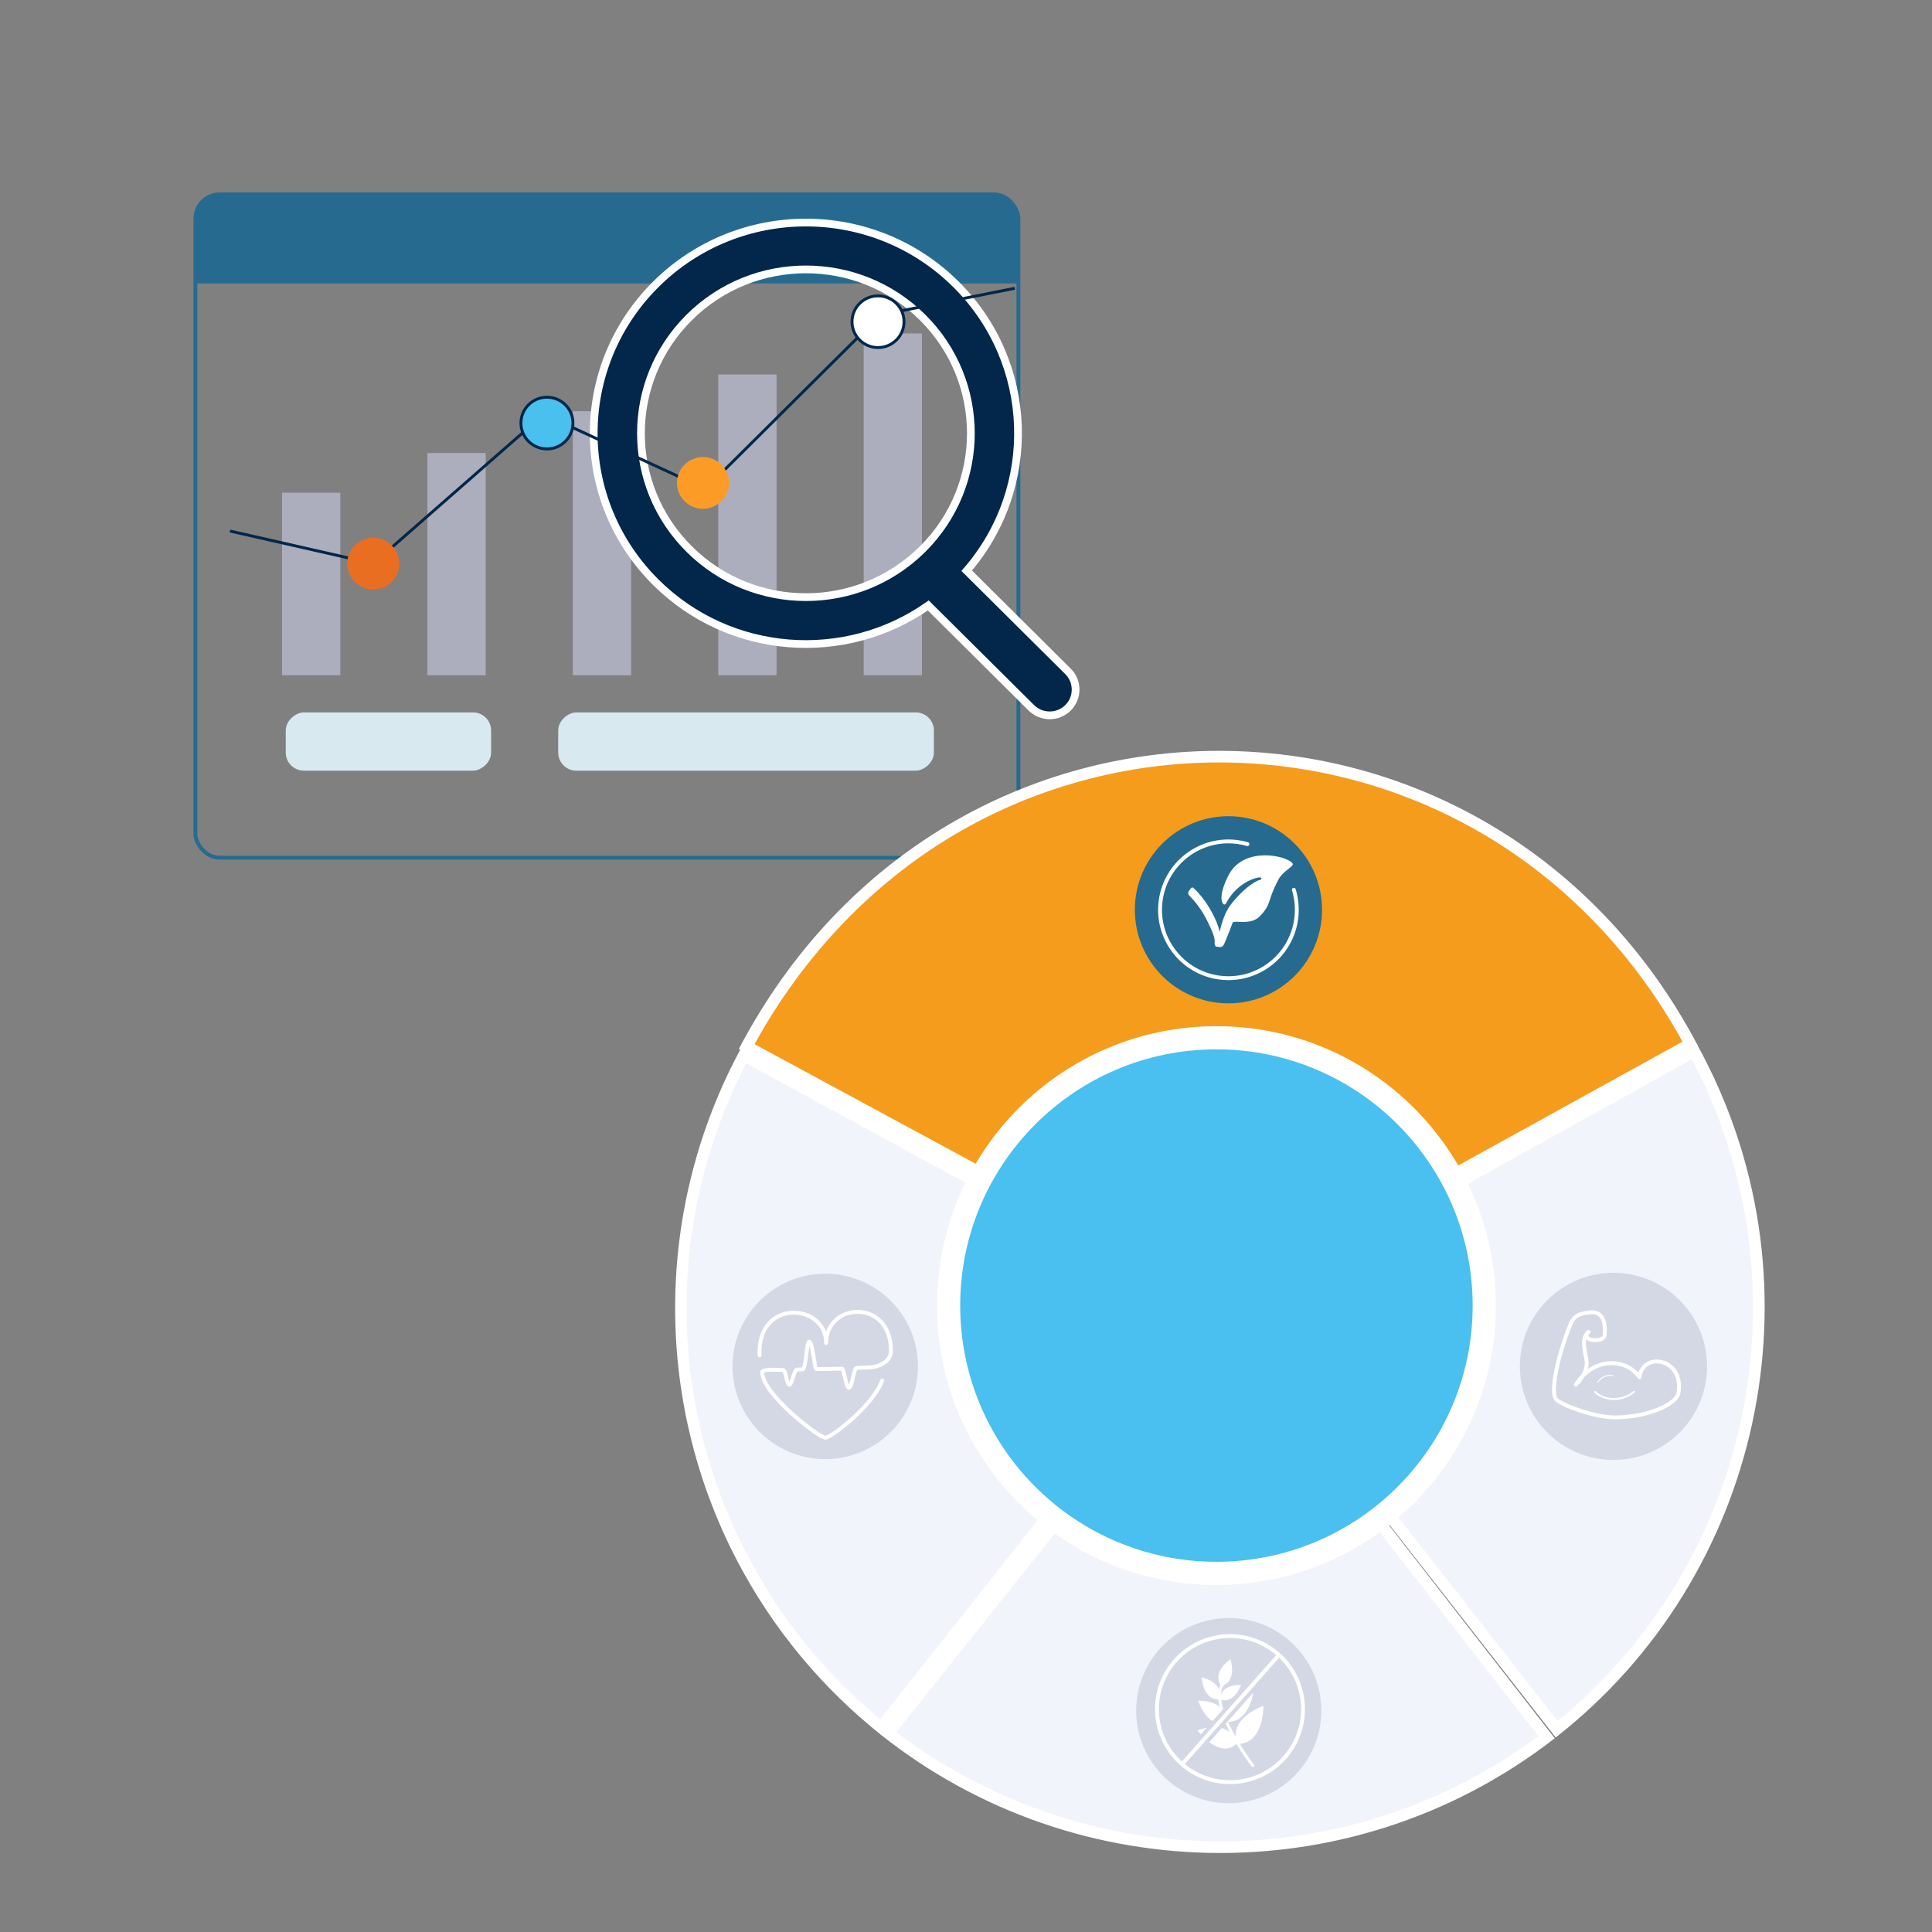 <svg xmlns="http://www.w3.org/2000/svg" id="Dynamic_Audience_Segmentation" data-name="Dynamic Audience Segmentation" viewBox="0 0 500 500"><rect x="0" y="0" width="500" height="500" fill="#808080" stroke="none"/><defs><style>      .cls-1, .cls-2, .cls-3, .cls-4, .cls-5, .cls-6, .cls-7, .cls-8 {        stroke-miterlimit: 10;      }      .cls-1, .cls-9, .cls-3, .cls-5 {        stroke-width: .75px;      }      .cls-1, .cls-10 {        fill: #fff;      }      .cls-1, .cls-3, .cls-5 {        stroke: #02274b;      }      .cls-11 {        fill: #fc9c27;      }      .cls-12 {        fill: #d8e9f0;      }      .cls-13 {        fill: #f59c1c;      }      .cls-2 {        stroke: #266b8f;      }      .cls-2, .cls-14, .cls-9, .cls-15, .cls-16, .cls-5, .cls-6, .cls-7 {        fill: none;      }      .cls-14 {        stroke-width: .5px;      }      .cls-14, .cls-9, .cls-15, .cls-4, .cls-16, .cls-6, .cls-8 {        stroke: #fff;      }      .cls-14, .cls-9, .cls-15, .cls-16 {        stroke-linejoin: round;      }      .cls-14, .cls-9, .cls-15, .cls-16, .cls-6, .cls-7 {        stroke-linecap: round;      }      .cls-15 {        stroke-width: .25px;      }      .cls-3 {        fill: #49c0ed;      }      .cls-4 {        fill: #49c0ef;        stroke-width: 6px;      }      .cls-17 {        fill: #d4d8e5;      }      .cls-18 {        fill: #266b8f;      }      .cls-19 {        fill: #adaebd;      }      .cls-20 {        fill: #ea6e21;      }      .cls-7 {        stroke: #d4d8e5;        stroke-width: 3px;      }      .cls-21 {        fill: #f2f4fb;      }      .cls-8 {        fill: #02274b;        stroke-width: 2px;      }    </style></defs><g><g><rect class="cls-19" x="72.99" y="127.51" width="15.08" height="47.24"></rect><rect class="cls-19" x="110.62" y="117.24" width="15.08" height="57.52"></rect><rect class="cls-19" x="148.25" y="106.43" width="15.08" height="68.33"></rect><rect class="cls-19" x="185.89" y="96.92" width="15.08" height="77.84"></rect><rect class="cls-19" x="223.52" y="86.3" width="15.08" height="88.46"></rect></g><rect class="cls-12" x="92.97" y="165.33" width="15.08" height="53.15" rx="4.69" ry="4.69" transform="translate(292.43 91.4) rotate(90)"></rect><rect class="cls-12" x="185.54" y="143.3" width="15.08" height="97.23" rx="4.69" ry="4.69" transform="translate(384.99 -1.17) rotate(90)"></rect><rect class="cls-2" x="50.56" y="50.3" width="213" height="171.68" rx="6.29" ry="6.29"></rect><path class="cls-18" d="M56.89,50.3h200.34c3.5,0,6.33,2.84,6.33,6.33v16.73H50.56v-16.73c0-3.5,2.84-6.33,6.33-6.33Z"></path></g><g><path class="cls-8" d="M276.4,173.75l-26.22-26.05c18.6-21.43,17.68-53.8-2.79-74.13-21.45-21.3-56.21-21.3-77.65,0-21.45,21.3-21.45,55.84,0,77.14,19.2,19.07,49.06,21.06,70.5,5.98l26.67,26.49c2.62,2.6,6.87,2.6,9.49,0,2.62-2.6,2.62-6.83,0-9.43ZM178.38,142.12c-16.67-16.56-16.67-43.42,0-59.98,16.67-16.56,43.71-16.56,60.38,0,16.67,16.56,16.67,43.42,0,59.98-16.67,16.56-43.71,16.56-60.38,0Z"></path><g><path class="cls-5" d="M59.51,137.43l37.09,8.43,44.15-38.65,41.8,19.32,45.32-45.03,34.74-6.89"></path><path class="cls-20" d="M96.6,152.55c3.72,0,6.73-2.99,6.73-6.69s-3.01-6.69-6.73-6.69-6.73,2.99-6.73,6.69,3.01,6.69,6.73,6.69Z"></path><path class="cls-3" d="M141.55,116.18c3.72,0,6.73-2.99,6.73-6.69s-3.01-6.69-6.73-6.69-6.73,2.99-6.73,6.69,3.01,6.69,6.73,6.69Z"></path><path class="cls-11" d="M181.93,131.67c3.72,0,6.73-2.99,6.73-6.69s-3.01-6.69-6.73-6.69-6.73,2.99-6.73,6.69,3.01,6.69,6.73,6.69Z"></path><path class="cls-1" d="M227.23,89.95c3.72,0,6.73-2.99,6.73-6.69s-3.01-6.69-6.73-6.69-6.73,2.99-6.73,6.69,3.01,6.69,6.73,6.69Z"></path></g></g><g><g><g><path class="cls-21" d="M228.03,447.06c-14.92-12.06-27-26.79-35.91-43.82-21.4-40.89-21.23-89.41.37-130.11l120.99,65.87-85.44,108.06Z"></path><path class="cls-10" d="M193.11,275.18l118.09,64.29-83.4,105.46c-14.22-11.75-25.77-25.99-34.35-42.39-20.93-40-21.01-87.39-.34-127.37M191.88,271.1c-22.48,41.29-22.89,91.19-1.09,132.85,9.18,17.54,21.95,32.95,37.48,45.23l87.48-110.64-123.88-67.44h0Z"></path></g><g><path class="cls-21" d="M315.82,478.04c-31.11,0-61.58-10.48-85.99-29.55l85.91-107.53,84.53,108.62c-6.22,4.74-12.88,8.97-19.8,12.59-19.84,10.38-42.19,15.87-64.63,15.87h0Z"></path><path class="cls-10" d="M315.72,343.38l82.42,105.92c-5.81,4.32-11.98,8.19-18.38,11.55-19.62,10.27-41.73,15.7-63.94,15.7-30.27,0-59.93-10.03-83.87-28.31l83.77-104.86M315.75,338.54l-88.04,110.2c25.49,20.36,56.7,30.81,88.11,30.81,22.34,0,44.77-5.28,65.33-16.04,7.47-3.91,14.57-8.48,21.22-13.65l-86.62-111.31h0Z"></path></g><g><path class="cls-13" d="M193.24,270.83c25.24-47,70.84-75.01,122.27-75.01,24.48,0,48.5,6.56,69.48,18.98,21.8,12.9,39.92,32.03,52.47,55.38l-121.46,67.05-122.76-66.39Z"></path><path class="cls-10" d="M315.51,197.32c24.21,0,47.97,6.49,68.72,18.77,21.16,12.52,38.81,30.98,51.2,53.49l-119.43,65.93-120.72-65.28c12.56-22.84,30.34-41.51,51.57-54.12,20.71-12.29,44.45-18.79,68.66-18.79M315.51,194.32c-48.55,0-97.2,25.52-124.29,77.12l124.79,67.49,123.47-68.16c-26.66-50.78-75.27-76.45-123.96-76.45h0Z"></path></g><g><path class="cls-21" d="M318.02,339l120.45-66.89c.31.57.62,1.15.92,1.73,15.05,28.75,19.54,62.17,12.64,94.12-6.79,31.45-24.22,59.66-49.16,79.6l-84.85-108.55Z"></path><path class="cls-10" d="M437.86,274.15c.07.12.13.25.2.37,14.88,28.44,19.32,61.51,12.5,93.11-6.61,30.62-23.41,58.13-47.45,77.79l-82.83-105.97,117.59-65.3M439.06,270.06l-123.31,68.48,86.86,111.12c53.43-41.76,69.55-116.44,38.1-176.53-.54-1.03-1.09-2.06-1.66-3.08h0Z"></path></g></g><circle class="cls-10" cx="315.75" cy="338.54" r="36.51"></circle></g><circle class="cls-4" cx="314.81" cy="337.88" r="69.31"></circle><g><circle class="cls-18" cx="317.92" cy="235.45" r="24.22"></circle><path class="cls-10" d="M307.66,230.61c-.24.36-.2.83.11,1.14.94.94,2.96,3.16,4.54,6.31,1.25,2.49,2.26,4.81,2.03,5.83-.06.29.11,1.05.41,1.09l.89.12c.43.06.84-.16,1.04-.54.59-1.11,2.36-5.87,2.36-5.87,1.01-.5,4.8.75,7.02-1.58,3.14-3.29,1.76-3.75,4.79-9.47,1.26-2.39,4.25-3.43,3.65-4.21-1.6-2.06-12.39-4.35-16.35,2.71-1.27,2.27-2.81,6.24-1.6,7.78.2.25.58.21.73-.08,2.04-4.03,5.73-6.27,8.44-6.75.84-.15.91.51.46.6-1.57.31-4.86,2.79-7.68,6.45-1.22,1.58-2.27,4.27-2.84,7.03,0,0-.38-2.28-2.51-5.92s-4.19-5.35-4.19-5.35c-.16-.28-.56-.29-.74-.02l-.54.71Z"></path><path class="cls-6" d="M334.84,230.27c.72,2.35.96,4.9.62,7.5-1.28,9.69-10.17,16.51-19.86,15.23-9.69-1.28-16.51-10.17-15.23-19.86,1.28-9.69,10.17-16.51,19.86-15.23.9.12,1.77.3,2.62.55"></path></g><g><circle class="cls-17" cx="417.57" cy="353.63" r="24.22" transform="translate(-118.89 461.49) rotate(-51.63)"></circle><g><path class="cls-16" d="M407.84,358.36s3.5-3.27,2.69-6.75c-.61-2.65-1.16-5.66.6-6.92-2.42,2.49,4.21,2.93,4.17.75.32-4.24-1.12-6.3-4.23-5.75-1.3.23-3.15.31-4.25,2.26-1.22,2.16-6.17,16.41-4.19,20.11.61,1.13,9.56,4.76,15.28,4.76,8.41,0,16-3.34,16.49-6.38,1.46-8.99-9.3-10.76-10.09-4.01-3.24-4.77-11.63-5.59-16.49,1.92Z"></path><path class="cls-14" d="M412.81,360.25c2.71,2.5,7.16,2.38,10.07-.07"></path><path class="cls-15" d="M413.5,357.73s1.26-2.18,3.92-1.73"></path></g></g><g><circle class="cls-17" cx="318" cy="442.71" r="23.96"></circle><g><path class="cls-9" d="M324.21,456.9s-11.28-14.63-7.98-20.78"></path><path class="cls-10" d="M318.48,429.4s-5.06,3.24-2.41,6.95c4.2-1.04,2.41-6.95,2.41-6.95"></path><path class="cls-10" d="M321.17,436.06s-5.34-.33-5.39,3.72c3.56,1.47,5.39-3.72,5.39-3.72"></path><path class="cls-10" d="M326.96,441.49s-9.34,3.21-6.76,9.88c7.05-.1,6.76-9.88,6.76-9.88"></path><path class="cls-10" d="M310.97,434.05s5.86,1.31,4.65,5.7c-4.3.47-4.65-5.7-4.65-5.7"></path><path class="cls-10" d="M310.1,440.14s7.26-.36,7.2,5.39c-4.89,2.01-7.2-5.39-7.2-5.39"></path><path class="cls-10" d="M309.94,447.85s7.77-3.47,10.19,3.32c-4.47,4.41-10.19-3.32-10.19-3.32"></path><path class="cls-10" d="M324.41,437.56s-8.76,2.01-7.21,8.04c6.35.51,7.21-8.04,7.21-8.04"></path></g><g><g><path class="cls-7" d="M306.01,456.46c8.29-9.34,16.58-18.68,24.87-28.02"></path><path class="cls-6" d="M306.01,456.46c8.29-9.34,16.58-18.68,24.87-28.02"></path></g><circle class="cls-6" cx="318.32" cy="442.32" r="18.9"></circle></g></g><g><circle class="cls-17" cx="213.57" cy="353.63" r="23.99"></circle><path class="cls-16" d="M196.57,350.78c-.69-14.83,17.23-13.58,17.23-3.19,0-10.55,16.79-11.69,16.79,2.07,0,1.9-1.82,4.27-6.61,4.27-.87,0-1.68.1-2.29.1-.73,0-1.15,5.12-2.02,5.12-.68,0-1.27-4.94-1.75-4.94-.73,0-5.91.13-6.66.09-.47-.03-.93-7.08-1.87-7.08-.66,0-.77,7.16-1.7,7.16-.39,0-.77.06-1.38.06-.8,0-1.37,3.92-1.98,3.94-.7.02-.99-3.82-1.65-3.82-.86,0-5.43-.37-5.43.57,0,5.62,14.66,16.94,16.35,16.94,1.51,0,12.22-8.16,14.71-14.78"></path></g></svg>